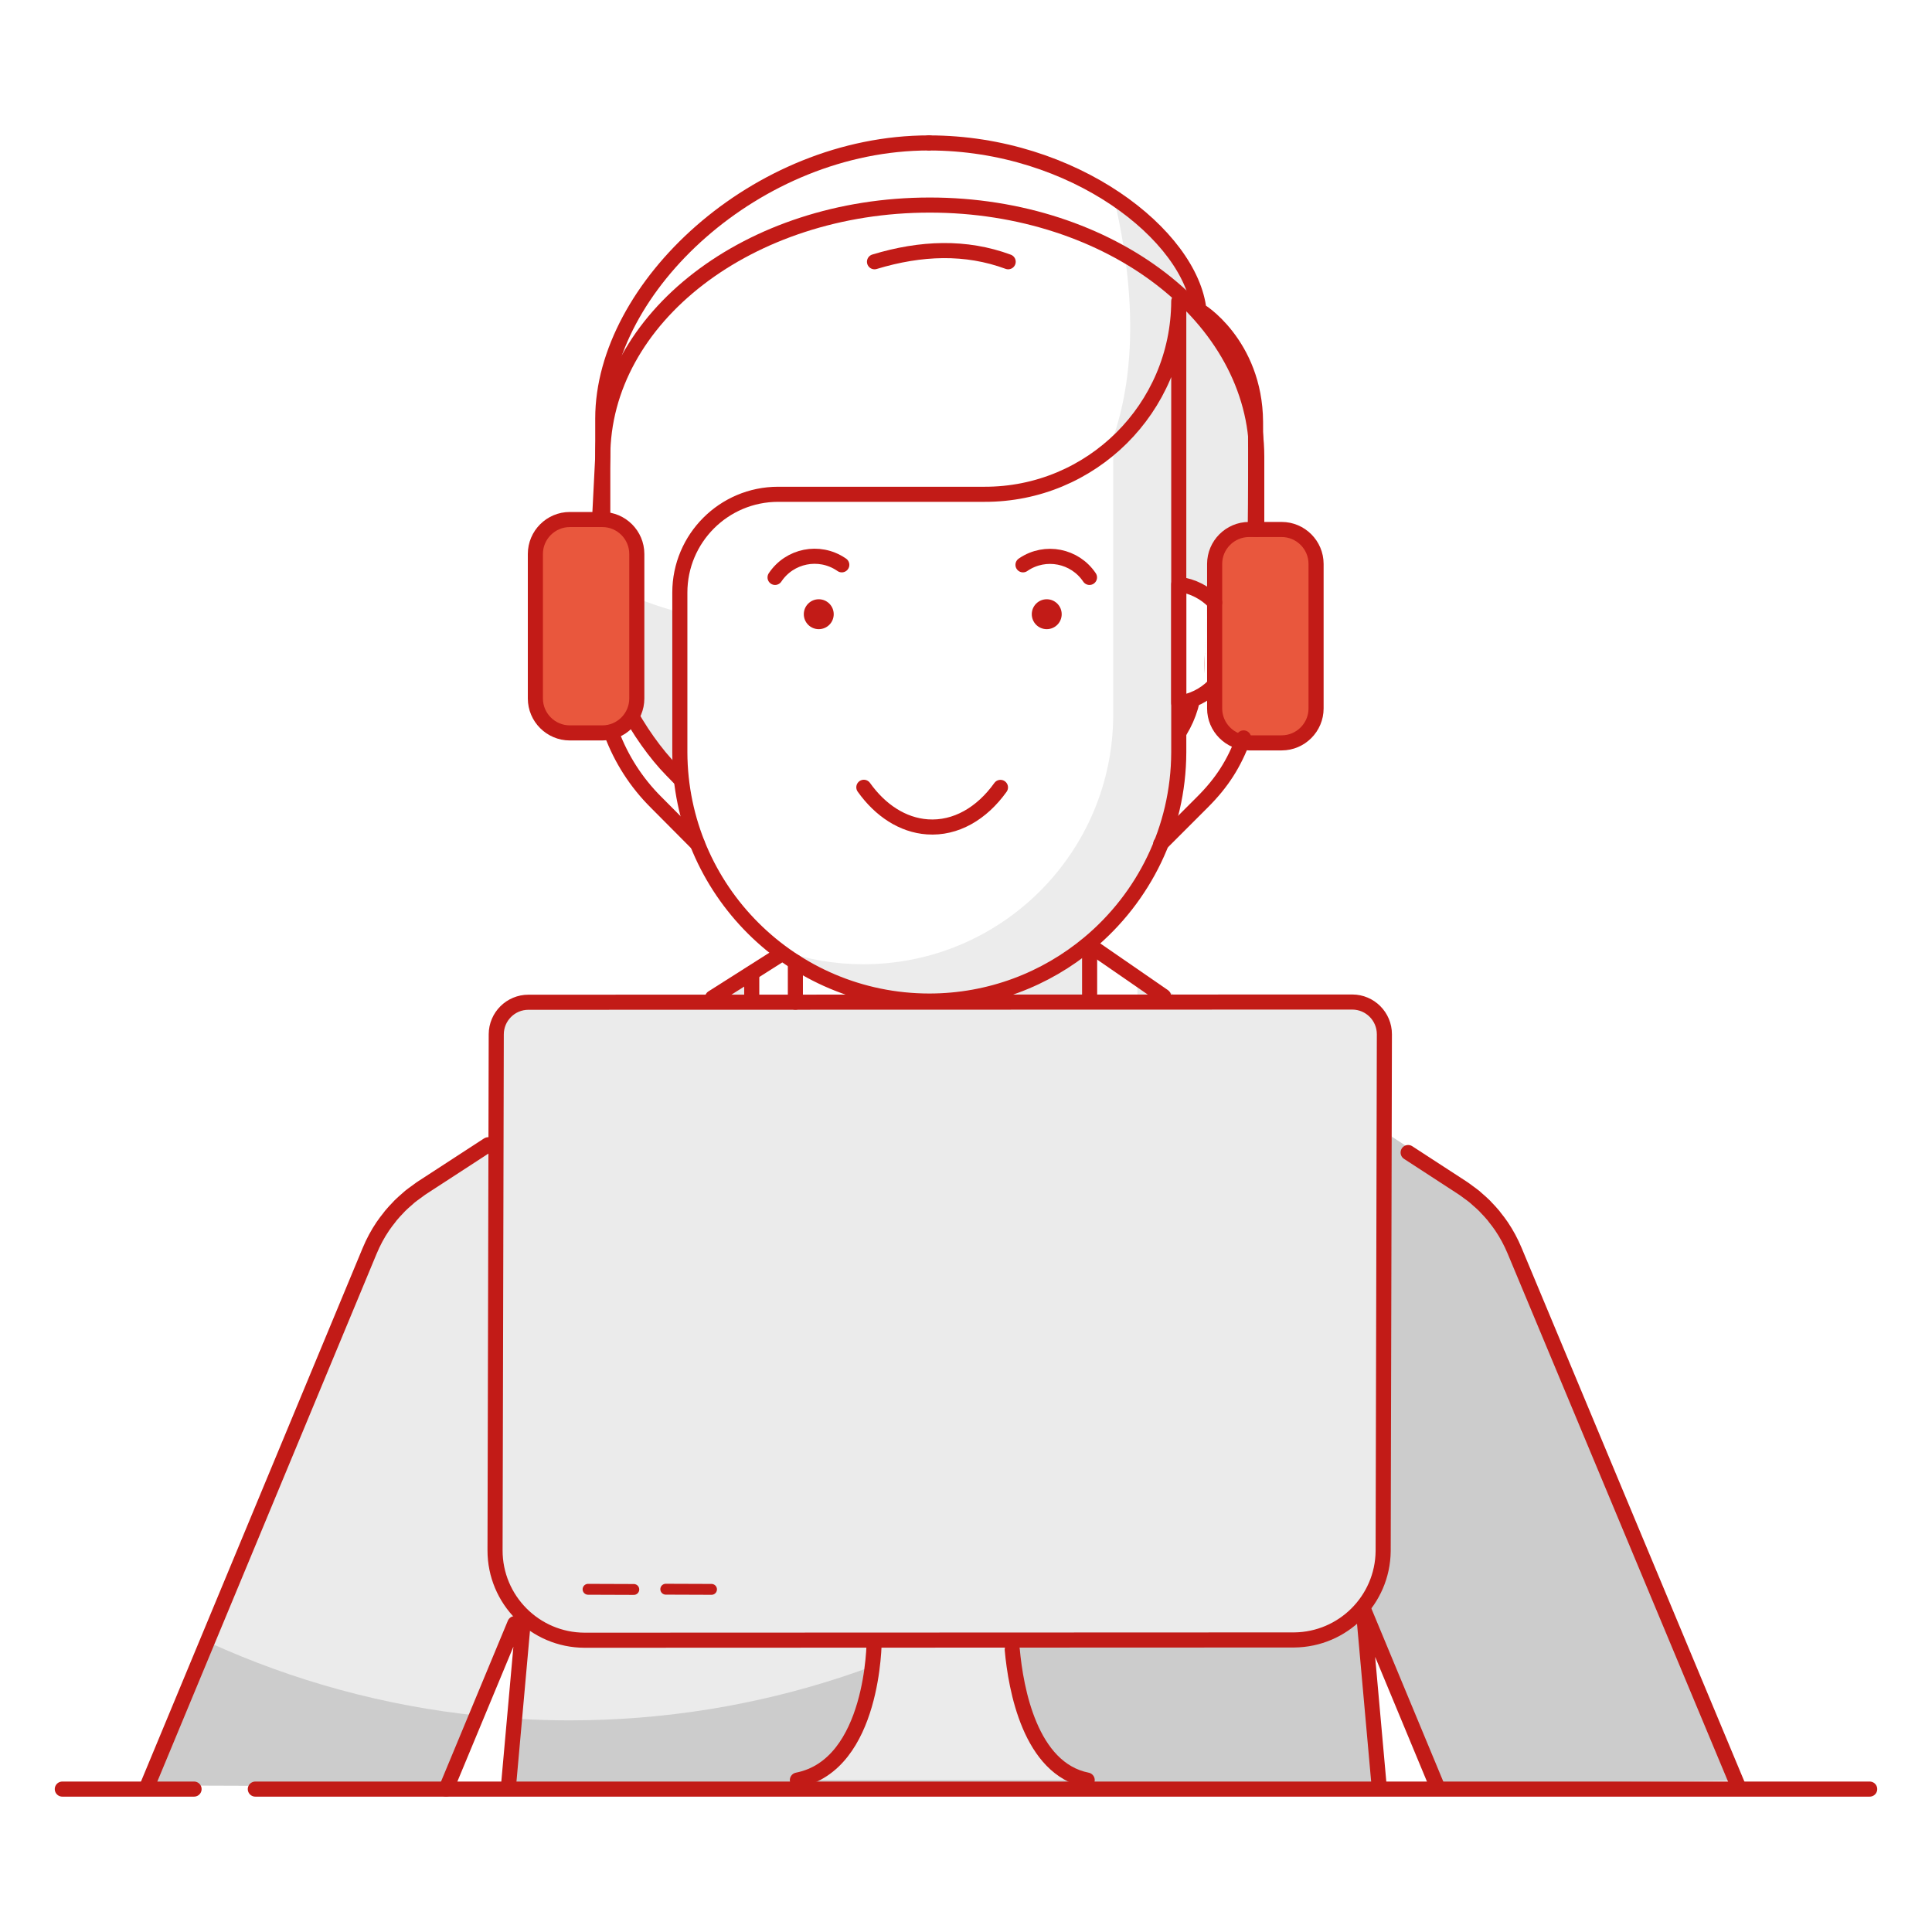 <?xml version="1.0" encoding="UTF-8"?>
<svg width="128px" height="128px" viewBox="0 0 128 128" version="1.1" xmlns="http://www.w3.org/2000/svg" xmlns:xlink="http://www.w3.org/1999/xlink">
    <title>Sales Development Training</title>
    <g id="Page-1" stroke="none" stroke-width="1" fill="none" fill-rule="evenodd">
        <g id="1" transform="translate(-420, -23170)">
            <g id="Sales-Development-Training" transform="translate(420, 23170)">
                <polygon id="Fill-1" fill="#FFFFFF" points="0 128 128 128 128 0 0 0"></polygon>
                <g id="Group-86" transform="translate(4.128, 9.469)">
                    <path d="M57.571,1.42108547e-14 C57.571,1.42108547e-14 73.486,0.047 75.489,11.646 C77.765,13.039 79.131,15.157 79.135,18.358 C79.139,19.795 78.872,25.283 79.122,25.009 C78.828,30.556 77.632,34.059 75.161,34.672 C75.173,37.669 74.099,39.165 72.015,41.282 L69.61,43.718 L42.953,43.718 L40.575,41.282 C38.488,39.167 36.022,36.289 36.028,33.29 L36.028,21.824 C36.028,6.352 49.421,1.42108547e-14 57.571,1.42108547e-14" id="Fill-2" fill="#FFFFFF"></path>
                    <path d="M79.132,18.358 C79.135,19.802 78.587,28.366 78.832,28.096 C78.505,31.51 76.725,34.9 75.157,34.671 C75.168,37.669 74.082,39.109 71.998,41.226 L69.606,43.662 L42.949,43.662 L40.572,41.226 C38.483,39.111 36.017,36.233 36.024,33.234 L36.024,29.224 C41.45,32.072 48.989,32.859 54.932,31.445 C68.754,28.155 72.948,17.919 69.719,3.834 C71.531,4.356 74.909,9.476 75.489,11.646 C77.282,11.904 79.135,15.996 79.132,18.358" id="Fill-4" fill="#EBEBEB"></path>
                    <path d="M57.42,1.42108547e-14 C45.976,1.42108547e-14 35.807,9.573 35.807,18.253 L35.807,32.179 C35.801,35.198 38.275,39.426 40.369,41.555 L42.754,44.007" id="Stroke-6" stroke="#C21B17" stroke-linecap="round" stroke-linejoin="round"></path>
                    <path d="M69.498,44.008 L71.897,41.554 C73.987,39.425 75.079,37.919 75.067,34.901 C77.762,33.453 79.054,28.784 79.041,25.174 C79.06,23.965 79.07,20.727 79.054,18.48 C79.018,13.303 75.254,10.982 75.308,11.101 C74.779,6.138 67.033,0.001 57.419,0.001" id="Stroke-8" stroke="#C21B17" stroke-linecap="round" stroke-linejoin="round"></path>
                    <path d="M48.618,53.108 L24.112,69.049 L24.113,69.05 C24.083,69.07 24.052,69.09 24.022,69.109 C23.917,69.18 23.818,69.258 23.716,69.332 C23.575,69.436 23.433,69.534 23.298,69.645 C23.235,69.698 23.177,69.755 23.114,69.808 C22.951,69.951 22.788,70.093 22.634,70.246 C22.6,70.279 22.569,70.317 22.536,70.353 C22.364,70.528 22.196,70.709 22.038,70.9 C22.005,70.939 21.977,70.984 21.945,71.023 C21.794,71.213 21.646,71.403 21.51,71.606 C21.168,72.109 20.878,72.65 20.641,73.219 C20.641,73.221 20.641,73.221 20.641,73.222 L5.848,108.822 L25.699,108.891 L30.223,98.001 M30.223,98.001 L30.948,96.257 L30.773,98.212 M30.773,98.212 L29.832,108.724 L87.52,108.724 L86.464,96.93 L91.364,108.724 L111.152,108.505 L96.492,73.222 C96.491,73.221 96.491,73.221 96.491,73.219 C96.254,72.65 95.964,72.109 95.622,71.606 C95.485,71.401 95.335,71.209 95.183,71.017 C95.152,70.98 95.126,70.939 95.095,70.9 C94.936,70.709 94.768,70.528 94.596,70.352 C94.562,70.317 94.532,70.279 94.498,70.246 C94.344,70.091 94.181,69.951 94.017,69.808 C93.956,69.755 93.897,69.698 93.834,69.645 C93.699,69.534 93.556,69.434 93.415,69.332 C93.313,69.257 93.215,69.18 93.11,69.109 C93.08,69.09 93.05,69.07 93.019,69.05 L93.02,69.049 L68.514,53.108" id="Fill-10" fill="#CCCCCC"></path>
                    <path d="M68.514,53.108 L48.618,53.108 L24.113,69.049 L24.113,69.05 C24.082,69.07 24.052,69.09 24.023,69.109 C23.918,69.18 23.819,69.258 23.716,69.332 C23.576,69.436 23.433,69.534 23.299,69.645 C23.235,69.698 23.177,69.755 23.114,69.808 C22.951,69.951 22.788,70.093 22.634,70.246 C22.601,70.279 22.57,70.317 22.537,70.353 C22.364,70.528 22.197,70.709 22.038,70.9 C22.006,70.939 21.977,70.984 21.945,71.023 C21.794,71.213 21.646,71.403 21.511,71.606 C21.169,72.109 20.878,72.65 20.642,73.219 C20.642,73.221 20.642,73.221 20.64,73.222 L9.774,99.374 C15.319,101.891 21.331,103.558 27.645,104.206 L30.948,96.257 L30.218,104.409 C31.341,104.475 32.471,104.51 33.609,104.51 C58.807,104.51 80.23,88.361 88.099,65.847 L68.514,53.108 Z" id="Fill-12" fill="#EBEBEB"></path>
                    <path d="M45.951,54.843 L45.951,60.353 C45.951,67.334 51.609,72.993 58.589,72.993 C65.569,72.993 71.227,67.334 71.227,60.353 L71.227,54.739 L67.226,52.286 C67.226,52.286 56.411,56.508 49.47,51.745 C47.481,53.526 45.951,54.843 45.951,54.843" id="Fill-14" fill="#FFFFFF"></path>
                    <path d="M48.842,51.344 L48.842,60.354 C48.842,65.737 53.206,70.101 58.589,70.101 L58.589,70.101 C63.972,70.101 68.336,65.737 68.336,60.354 L68.336,51.343 C65.236,52.722 57.006,56.324 48.842,51.344" id="Fill-16" fill="#EBEBEB"></path>
                    <path d="M51.992,52.865 C50.948,52.486 49.895,51.986 48.842,51.344 L48.842,60.353 C48.842,65.689 53.131,70.017 58.448,70.094 L58.448,61.934 C58.448,57.843 55.835,54.264 51.992,52.865" id="Fill-18" fill="#FFFFFF"></path>
                    <path d="M75.584,36.537 C75.145,36.723 74.663,36.825 74.157,36.825 C72.133,36.825 70.491,35.184 70.491,33.159 C70.491,31.135 72.133,29.493 74.157,29.493 C74.772,29.493 75.351,29.645 75.86,29.912" id="Fill-20" fill="#FFFFFF"></path>
                    <path d="M75.86,29.913 C77.027,30.526 77.823,31.75 77.823,33.16 C77.823,34.678 76.9,35.981 75.584,36.538" id="Fill-22" fill="#FFFFFF"></path>
                    <path d="M74.157,10.488 L74.157,40.381 C74.157,49.507 66.763,56.908 57.637,56.916 C48.505,56.916 41.102,49.513 41.102,40.381 L41.102,29.792 C41.102,26.201 44.008,23.288 47.6,23.279 L61.24,23.279 C68.322,23.331 74.105,17.633 74.157,10.551 C74.157,10.53 74.157,10.509 74.157,10.488" id="Fill-24" fill="#ECECEC"></path>
                    <path d="M69.626,37.864 L69.626,20.29 C67.297,22.266 64.341,23.348 61.287,23.342 L47.647,23.342 C44.05,23.325 41.119,26.227 41.102,29.824 C41.102,29.835 41.102,29.845 41.102,29.856 L41.102,40.381 C41.108,45.524 43.51,50.369 47.6,53.487 C49.354,54.101 51.2,54.415 53.059,54.415 C62.2,54.424 69.617,47.021 69.626,37.88 L69.626,37.88 L69.626,37.864 Z" id="Fill-26" fill="#FFFFFF"></path>
                    <path d="M50.117,30.233 C50.664,30.233 51.108,30.677 51.108,31.224 C51.108,31.772 50.664,32.215 50.117,32.215 C49.57,32.215 49.126,31.772 49.126,31.224 C49.126,30.677 49.57,30.233 50.117,30.233" id="Fill-28" fill="#C21B17"></path>
                    <path d="M65.221,30.233 C65.768,30.233 66.212,30.677 66.212,31.224 C66.212,31.772 65.768,32.215 65.221,32.215 C64.674,32.215 64.23,31.772 64.23,31.224 C64.23,30.677 64.674,30.233 65.221,30.233" id="Fill-30" fill="#C21B17"></path>
                    <path d="M28.892,93.195 L87.51,93.302 C87.504,96.034 85.559,99.247 82.828,99.24 L33.824,99.254 C32.51,99.251 31.251,98.725 30.325,97.792 C29.399,96.859 28.883,95.596 28.889,94.282 L28.892,93.181 L28.892,93.195 Z" id="Fill-32" fill="#CCCCCC"></path>
                    <path d="M48.701,108.466 C53.787,107.463 53.787,98.392 53.787,98.392 L62.857,98.392 C62.857,98.392 62.857,107.463 67.901,108.466" id="Fill-34" fill="#EBEBEB"></path>
                    <path d="M70.953,56.917 L85.679,56.917 C86.856,56.92 87.809,57.876 87.806,59.054 L87.725,93.287 C87.717,96.573 85.047,99.23 81.762,99.223 L34.82,99.241 C31.534,99.233 28.877,96.563 28.885,93.277 L28.965,59.044 C28.968,57.866 29.925,56.914 31.102,56.917 L70.953,56.917" id="Fill-36" fill="#EBEBEB"></path>
                    <path d="M80.876,39.841 L78.714,39.841 C77.46,39.841 76.435,38.815 76.435,37.562 L76.435,27.984 C76.435,26.73 77.46,25.704 78.714,25.704 L80.876,25.704 C82.13,25.704 83.155,26.73 83.155,27.984 L83.155,37.562 C83.155,38.815 82.13,39.841 80.876,39.841" id="Fill-38" fill="#E9573D"></path>
                    <path d="M35.783,39.088 L33.621,39.088 C32.367,39.088 31.342,38.062 31.342,36.809 L31.342,27.231 C31.342,25.977 32.367,24.951 33.621,24.951 L35.783,24.951 C37.037,24.951 38.062,25.977 38.062,27.231 L38.062,36.809 C38.062,38.062 37.037,39.088 35.783,39.088" id="Fill-40" fill="#E9573D"></path>
                    <line x1="48.568" y1="56.927" x2="48.568" y2="54.267" id="Stroke-42" stroke="#C21B17" stroke-linecap="round" stroke-linejoin="round"></line>
                    <line x1="68.062" y1="53.018" x2="68.062" y2="56.663" id="Stroke-44" stroke="#C21B17" stroke-linecap="round" stroke-linejoin="round"></line>
                    <path d="M47.555,53.792 L43.075,56.635 M28.215,66.373 L23.838,69.22 L23.839,69.221 C23.809,69.241 23.778,69.26 23.748,69.28 C23.643,69.351 23.545,69.429 23.443,69.504 C23.302,69.606 23.16,69.706 23.025,69.816 C22.961,69.868 22.903,69.926 22.841,69.98 C22.678,70.121 22.515,70.263 22.361,70.416 C22.326,70.451 22.296,70.489 22.262,70.523 C22.091,70.7 21.922,70.88 21.764,71.071 C21.731,71.111 21.703,71.154 21.671,71.195 C21.521,71.383 21.373,71.574 21.236,71.776 C20.895,72.281 20.604,72.822 20.368,73.391 C20.368,73.391 20.367,73.392 20.367,73.392 L5.575,108.993 M25.425,109.062 L29.98,98.1 M30.525,98.1 L29.558,108.895 M87.246,108.895 L86.19,97.101 L91.09,108.895 M111.039,108.895 L96.218,73.392 C96.218,73.391 96.218,73.391 96.217,73.391 C95.981,72.822 95.69,72.281 95.349,71.777 C95.211,71.572 95.062,71.379 94.909,71.189 C94.879,71.151 94.852,71.109 94.821,71.071 C94.663,70.88 94.494,70.7 94.323,70.523 C94.289,70.488 94.258,70.451 94.224,70.416 C94.07,70.263 93.907,70.121 93.744,69.98 C93.682,69.926 93.624,69.868 93.56,69.816 C93.425,69.706 93.283,69.606 93.142,69.503 C93.04,69.429 92.942,69.35 92.837,69.28 C92.807,69.26 92.776,69.241 92.746,69.221 L92.747,69.22 L89.165,66.89 M72.964,56.539 L68.241,53.278" id="Stroke-46" stroke="#C21B17" stroke-linecap="round" stroke-linejoin="round"></path>
                    <line x1="45.677" y1="56.854" x2="45.677" y2="55.014" id="Stroke-48" stroke="#C21B17" stroke-linecap="round" stroke-linejoin="round"></line>
                    <path d="M47.222,28.786 C48.186,27.34 50.139,26.949 51.585,27.913 C51.605,27.926 51.624,27.939 51.643,27.952" id="Stroke-50" stroke="#C21B17" stroke-linecap="round" stroke-linejoin="round"></path>
                    <path d="M68.053,28.786 C67.085,27.343 65.13,26.957 63.687,27.925 C63.674,27.934 63.661,27.943 63.648,27.952" id="Stroke-52" stroke="#C21B17" stroke-linecap="round" stroke-linejoin="round"></path>
                    <path d="M62.155,42.698 C60.921,44.425 59.192,45.444 57.315,45.313 C55.671,45.198 54.193,44.219 53.104,42.691" id="Stroke-54" stroke="#C21B17" stroke-linecap="round" stroke-linejoin="round"></path>
                    <path d="M76.347,30.447 C75.733,29.8 74.902,29.36 73.969,29.242 L73.969,37.108 C74.868,36.994 75.658,36.588 76.256,35.996" id="Stroke-56" stroke="#C21B17" stroke-linecap="round" stroke-linejoin="round"></path>
                    <path d="M68.023,53.018 C65.154,55.413 61.461,56.854 57.433,56.854 C48.331,56.845 40.948,49.483 40.913,40.381 L40.913,29.793 C40.913,26.195 43.829,23.279 47.427,23.279 L61.083,23.279 C68.173,23.305 73.942,17.579 73.968,10.488 L73.968,10.488 L73.968,40.381 C73.949,45.461 71.641,49.998 68.023,53.018" id="Stroke-58" stroke="#C21B17" stroke-linecap="round" stroke-linejoin="round"></path>
                    <path d="M36.388,39.097 C37.022,40.806 38.022,42.375 39.34,43.685 L42.078,46.439" id="Stroke-60" stroke="#C21B17" stroke-linecap="round" stroke-linejoin="round"></path>
                    <path d="M72.773,46.438 L75.526,43.685 C76.839,42.376 77.633,41.125 78.264,39.42" id="Stroke-62" stroke="#C21B17" stroke-linecap="round" stroke-linejoin="round"></path>
                    <line x1="-4.4408921e-15" y1="109.063" x2="8.729" y2="109.063" id="Stroke-64" stroke="#C21B17" stroke-linecap="round" stroke-linejoin="round"></line>
                    <line x1="12.788" y1="109.063" x2="119.744" y2="109.063" id="Stroke-66" stroke="#C21B17" stroke-linecap="round" stroke-linejoin="round"></line>
                    <path d="M30.887,56.932 L85.464,56.918 C86.641,56.921 87.593,57.878 87.591,59.055 L87.51,93.302 C87.472,96.539 84.853,99.152 81.616,99.182 L34.605,99.2 C31.319,99.192 28.662,96.522 28.67,93.237 L28.75,59.059 C28.753,57.881 29.71,56.929 30.887,56.932 Z" id="Stroke-68" stroke="#C21B17"></path>
                    <line x1="34.832" y1="95.826" x2="37.863" y2="95.837" id="Stroke-70" stroke="#C21B17" stroke-width="0.72" stroke-linecap="round" stroke-linejoin="round"></line>
                    <path d="M62.936,99.825 C63.172,102.423 64.118,107.713 67.901,108.466" id="Stroke-72" stroke="#C21B17" stroke-linecap="round" stroke-linejoin="round"></path>
                    <path d="M48.701,108.466 C53.787,107.463 53.787,99.245 53.787,99.245" id="Stroke-74" stroke="#C21B17" stroke-linecap="round" stroke-linejoin="round"></path>
                    <line x1="39.981" y1="95.82" x2="43.012" y2="95.831" id="Stroke-76" stroke="#C21B17" stroke-width="0.72" stroke-linecap="round" stroke-linejoin="round"></line>
                    <path d="M35.783,39.088 L33.621,39.088 C32.367,39.088 31.342,38.062 31.342,36.809 L31.342,27.231 C31.342,25.977 32.367,24.951 33.621,24.951 L35.783,24.951 C37.037,24.951 38.062,25.977 38.062,27.231 L38.062,36.809 C38.062,38.062 37.037,39.088 35.783,39.088 Z" id="Stroke-78" stroke="#C21B17"></path>
                    <path d="M80.786,39.748 L78.624,39.748 C77.37,39.748 76.345,38.722 76.345,37.469 L76.345,27.891 C76.345,26.637 77.37,25.611 78.624,25.611 L80.786,25.611 C82.04,25.611 83.065,26.637 83.065,27.891 L83.065,37.469 C83.065,38.722 82.04,39.748 80.786,39.748 Z" id="Stroke-80" stroke="#C21B17"></path>
                    <path d="M35.595,24.952 L35.806,20.794 C35.806,11.584 45.506,4.117 57.471,4.117 C69.436,4.117 79.135,11.584 79.135,20.794 L79.135,25.611" id="Stroke-82" stroke="#C21B17" stroke-linecap="round" stroke-linejoin="round"></path>
                    <path d="M53.81,7.873 C56.901,6.936 59.868,6.838 62.666,7.873" id="Stroke-84" stroke="#C21B17" stroke-linecap="round" stroke-linejoin="round"></path>
                </g>
            </g>
        </g>
    </g>
</svg>